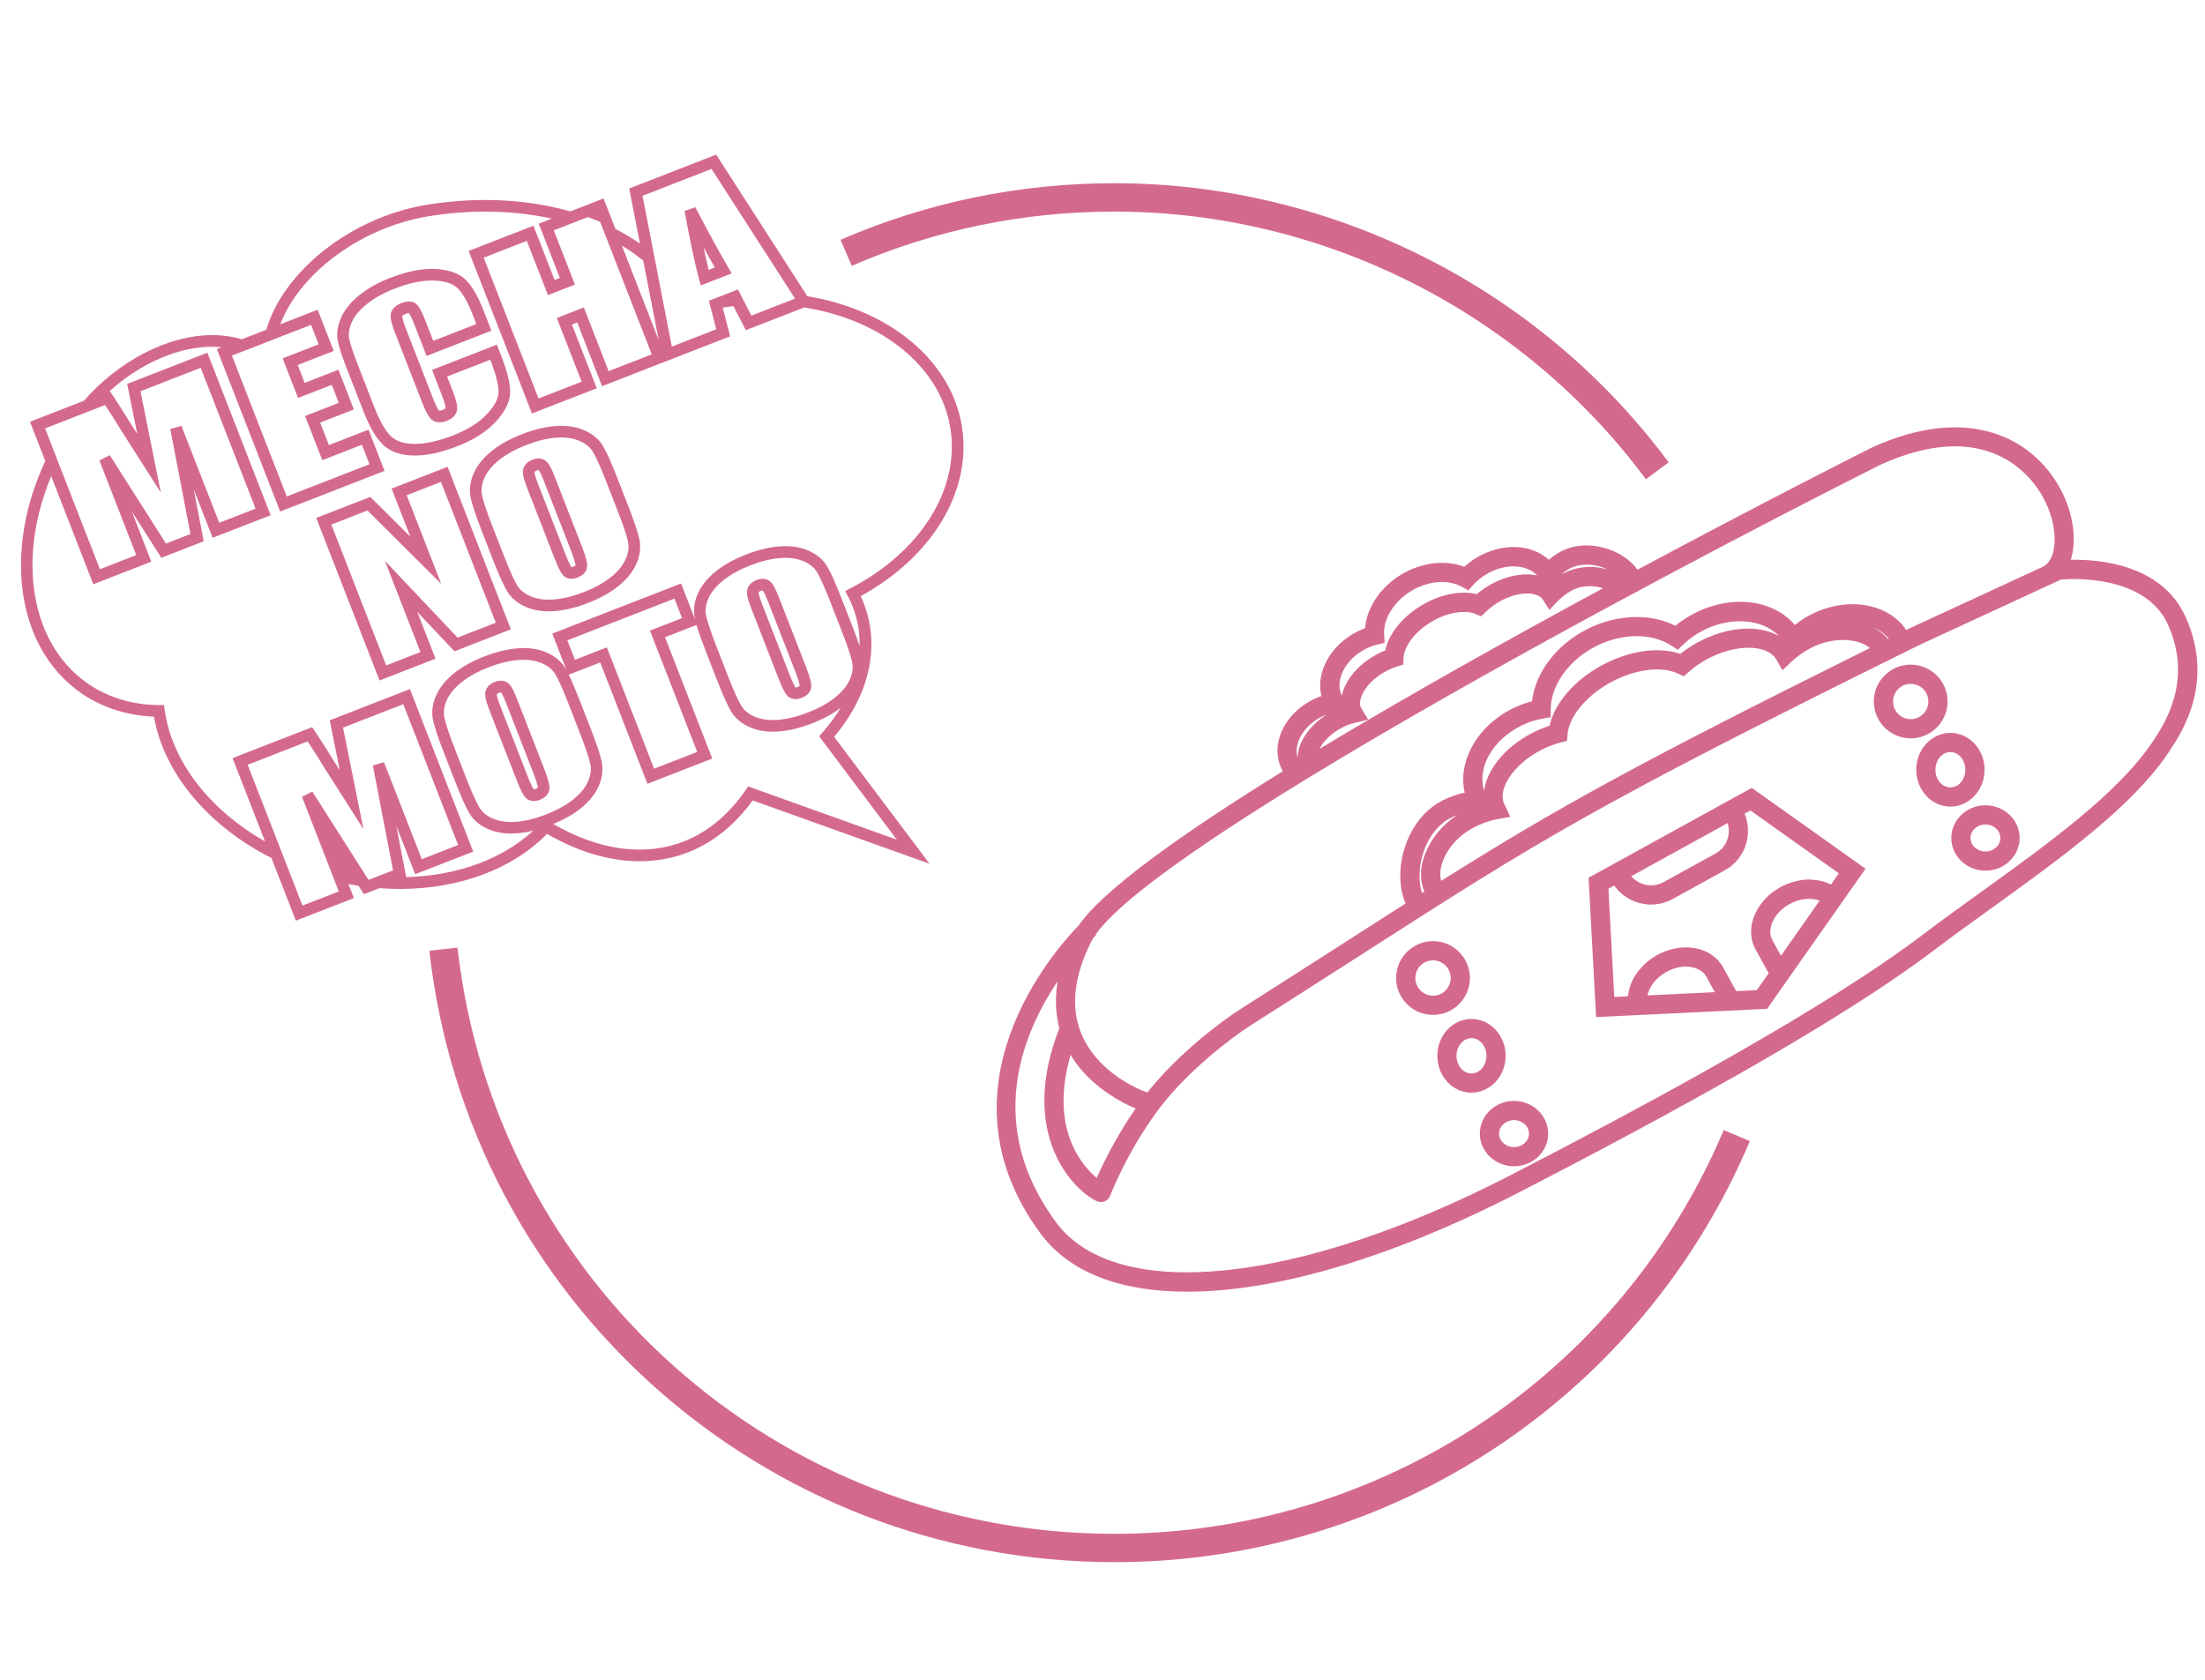 <?xml version="1.0" encoding="UTF-8"?><svg id="_レイヤー_1" xmlns="http://www.w3.org/2000/svg" width="210" height="160" viewBox="0 0 210 160"><defs><style>.cls-1{fill:#d4698e;}</style></defs><path class="cls-1" d="M189.092,76.704c-1.793,0-3.254,1.399-3.254,3.115s1.461,3.115,3.254,3.115,3.254-1.399,3.254-3.115-1.458-3.115-3.254-3.115ZM189.092,81.102c-.786,0-1.423-.575-1.423-1.283s.637-1.285,1.423-1.285,1.424.576,1.424,1.285-.638,1.283-1.424,1.283ZM74.158,56.833c-.392-1.003-.63-1.297-.814-1.45-.328-.28-.783-.331-1.297-.132-.518.204-.743.535-.84.779-.146.364-.057.896.308,1.833l2.626,6.747c.473,1.21.711,1.538.884,1.702.193.183.446.281.731.281.192,0,.392-.042.615-.128.75-.294.882-.811.893-1.097.008-.237-.043-.669-.52-1.895l-2.586-6.639ZM75.968,65.43c-.122.049-.189.054-.181.076-.031-.031-.2-.241-.613-1.299l-2.626-6.747c-.304-.778-.302-1.02-.311-1.02t-.002.002c.03-.074.133-.127.214-.158.107-.042.167-.047.19-.047.044.05.2.264.485.999l2.586,6.638c.433,1.114.446,1.405.449,1.443,0,0-.036.052-.192.112ZM189.005,73.318c0-1.937-1.459-3.512-3.251-3.512s-3.254,1.575-3.254,3.512,1.456,3.51,3.254,3.51,3.251-1.573,3.251-3.51ZM185.754,75.002c-.788,0-1.427-.754-1.427-1.684s.639-1.682,1.427-1.682c.782,0,1.42.75,1.42,1.682s-.638,1.684-1.42,1.684ZM66.74,27.188l2.946-1.147-.329-.56c-.886-1.521-1.941-3.451-3.132-5.741l-1.034.358c.553,2.975,1.021,5.16,1.386,6.497l.163.592ZM68.078,25.478l-.587.229c-.149-.594-.311-1.312-.49-2.151.38.691.737,1.333,1.077,1.922ZM208.147,58.756c-2.265-5.032-8.281-5.49-10.93-5.435.591-1.863.266-4.453-1.032-6.828-2.551-4.665-8.603-8.126-17.968-3.839-1.034.521-10.414,5.26-22.263,11.61-1.403-1.986-4.967-3.136-7.524-1.608-.328.195-.636.417-.919.659-1.656-1.508-4.46-1.647-6.885-.197-.424.253-.817.545-1.176.87-1.787-.684-4.051-.427-5.962.715-2.015,1.203-3.32,3.161-3.486,5.136-.412.151-.81.339-1.192.568-1.28.765-2.255,1.885-2.742,3.155-.36.934-.432,1.872-.218,2.735-.431.147-.854.343-1.259.585-1.437.856-2.457,2.174-2.807,3.617-.252,1.048-.105,2.093.392,2.962-9.5,5.881-17.069,11.256-19.433,14.671-2.362,2.43-13.899,15.52-3.624,29.388,2.737,3.697,7.603,5.516,13.955,5.516,8.385-.003,19.357-3.171,31.434-9.381,28.508-14.662,37.021-21.116,40.654-23.873.42-.316.779-.591,1.104-.824.976-.712,1.955-1.417,2.932-2.12,7.163-5.156,13.929-10.028,17.378-15.24l.044-.063c1.185-1.788,4.336-6.539,1.528-12.781ZM149.367,54.227c1.126-.67,2.634-.527,3.781.037-1.342-.426-3.009-.373-4.457.454.209-.18.433-.344.676-.49ZM127.775,64.22c.344-.889,1.042-1.686,1.971-2.238.439-.264.901-.455,1.382-.573l.743-.183-.052-.763c-.096-1.517.95-3.198,2.606-4.189,1.601-.956,3.478-1.107,4.78-.388l.634.35.489-.538c.353-.39.769-.73,1.237-1.004,1.758-1.053,3.802-.967,4.829.112-1.349-.274-3.048.045-4.639.995-.4.238-.772.505-1.119.796-1.523-.38-3.473.004-5.244,1.06-1.833,1.094-3.13,2.723-3.463,4.294-.383.153-.757.337-1.118.552-1.655.988-2.728,2.404-3.021,3.758-.282-.593-.298-1.304-.012-2.043ZM127.5,69.483c.504-.302,1.049-.526,1.573-.645l1.239-.29-.676-1.1c-.423-.747.383-2.342,2.111-3.374.411-.244.843-.439,1.286-.58l.614-.193.026-.642c.038-.94.871-2.366,2.653-3.431,1.698-1.011,3.321-1.109,4.18-.75l.557.23.431-.42c.352-.343.756-.652,1.197-.914,1.881-1.125,3.748-1.039,4.245-.262l.626.979.803-.835c.337-.35.731-.661,1.172-.927,1.042-.622,2.264-.586,3.133-.298-8.729,4.718-18.439,10.133-27.009,15.303.323-.63.945-1.318,1.838-1.852ZM123.563,70.929c.229-.954.965-1.877,1.969-2.477.253-.151.522-.276.796-.377-1.701,1.103-2.723,2.676-2.748,4.087-.141-.459-.096-.906-.017-1.233ZM103.928,89.69c.061-.121.132-.246.212-.374.127-.125.214-.206.25-.24l-.051-.055c6.065-8.645,51.115-32.846,74.669-44.715,10.312-4.723,14.526,1.15,15.572,3.064,1.527,2.795,1.346,5.73.167,6.492l.016.025-12.737,5.888c-.164.081-.317.157-.479.237-.794-1.186-2.067-2-3.654-2.318-1.732-.346-3.639-.06-5.375.817-.568.287-1.1.629-1.585,1.02-2.017-2.401-5.947-2.937-9.502-1.145-.674.341-1.301.751-1.869,1.22-2.382-1.206-5.587-1.106-8.385.31-2.948,1.487-4.948,4.129-5.272,6.88-.657.165-1.299.408-1.913.721-3.363,1.696-5.185,5.068-4.492,7.977-.726.16-1.437.413-2.123.759-3.535,1.786-4.83,6.771-3.514,9.803-1.69,1.078-3.478,2.225-5.431,3.479-2.992,1.92-6.36,4.078-10.301,6.587-1.825,1.16-5.997,4.3-8.855,7.938-1.175-.403-4.409-1.913-5.996-4.965-1.377-2.646-1.159-5.81.648-9.404ZM179.871,60.843c-.025.012-.052.026-.077.038-.358-.472-.841-.85-1.405-1.135.614.25,1.11.627,1.482,1.097ZM135.661,84.913c-.076.048-.154.098-.23.146-.704-2.111.135-5.84,2.773-7.174.186-.094.375-.176.565-.253-2.705,1.787-4.127,5.044-3.107,7.281ZM140.284,78.855c.771-.413,1.594-.701,2.384-.842l1.164-.209-.493-1.074-.056-.105c-.713-1.429.824-3.769,3.39-5.133.624-.336,1.279-.592,1.942-.766l.621-.162.058-.64c.155-1.724,1.842-3.727,4.199-4.98,2.278-1.215,4.757-1.522,6.314-.784l.547.257.453-.399c.537-.48,1.152-.902,1.827-1.262,2.702-1.442,5.698-1.406,6.544.072l.577,1.011.845-.798c.526-.496,1.133-.93,1.806-1.289,2.183-1.162,4.62-.948,5.682-.025-22.367,11.1-30.044,15.38-40.837,22.18-.413-1.423.717-3.821,3.034-5.052ZM144.816,69.15c.674-.343,1.387-.578,2.113-.703l.756-.132.005-.765c.012-2.296,1.745-4.706,4.312-6.003,2.477-1.253,5.296-1.273,7.181-.049l.606.394.522-.503c.566-.542,1.218-1.004,1.943-1.367,2.667-1.346,5.655-1.053,7.166.567-1.853-1.093-4.826-.951-7.646.551-.624.332-1.211.715-1.745,1.141-2.053-.703-4.823-.322-7.397,1.05-2.664,1.415-4.581,3.635-5.059,5.796-.603.195-1.192.448-1.763.75-2.561,1.362-4.197,3.468-4.466,5.431-.688-2.126.768-4.793,3.473-6.157ZM101.963,100.477c.337.561.71,1.063,1.092,1.504,1.476,1.704,3.572,2.987,5.102,3.6-1.844,2.657-3.095,5.232-3.708,6.622-1.469-1.239-4.505-4.791-2.486-11.726ZM205.093,70.529l-.042.063c-3.265,4.933-9.898,9.71-16.922,14.766-.979.705-1.961,1.412-2.939,2.125-.332.241-.701.52-1.13.844-3.6,2.73-12.022,9.116-40.388,23.706-20.075,10.324-37.387,12.094-43.082,4.405-6.824-9.21-3.257-17.929.136-22.959-.281,1.693-.175,3.176.165,4.461-3.881,9.925,1.134,15.195,3.406,16.394.824.432,1.253-.128,1.331-.246l.093-.185c.017-.046,1.748-4.533,4.917-8.618,2.508-3.231,6.442-6.326,8.477-7.62,3.942-2.505,7.311-4.667,10.305-6.588,17.423-11.182,22.108-14.189,53.399-29.651l13.469-6.224c1.063-.09,8.037-.482,10.191,4.307,2.394,5.323-.352,9.462-1.386,11.021ZM106.143,20.153c19.849,0,38.769,9.531,50.61,25.494l2.169-1.608c-12.349-16.647-32.079-26.586-52.779-26.586-9.062,0-17.841,1.813-26.093,5.389l1.074,2.477c7.91-3.428,16.328-5.165,25.019-5.165ZM185.483,66.816c0-1.935-1.575-3.51-3.512-3.51s-3.512,1.575-3.512,3.51,1.576,3.512,3.512,3.512,3.512-1.575,3.512-3.512ZM181.971,68.502c-.928,0-1.68-.758-1.68-1.686s.752-1.68,1.68-1.68,1.684.754,1.684,1.68-.758,1.686-1.684,1.686ZM60.913,82.035c4.312,0,8.027-2.001,10.769-5.796l16.848,6.034-9.091-12.09c2.779-3.287,3.989-7.023,3.411-10.565-.16-.975-.454-1.928-.872-2.84,6.861-3.761,10.628-10.075,9.626-16.202-1.03-6.285-6.959-11.093-14.712-12.359h0l-8.684-13.487-8.28,3.223,1.019,5.252c-.723-.507-1.503-.976-2.337-1.4l-1.128-2.899-3.159,1.229h0c-2.478-.702-5.213-1.084-8.089-1.084-1.848,0-3.732.154-5.6.46-7.269,1.189-13.678,6.394-15.267,11.897l-2.336.91h0c-.895-.263-1.839-.399-2.83-.399-4.183,0-8.902,2.463-12.214,6.258l-5.128,1.997,1.456,3.742c-3.952,8.424-2.827,17.621,3.24,21.979,2.016,1.449,4.465,2.263,7.109,2.366.954,5.447,5.21,10.44,11.189,13.464l2.324,5.97,5.527-2.151-.519-1.335c.32.06.64.115.96.165l.511.799,1.477-.574c.646.047,1.292.074,1.932.074,5.701,0,10.783-1.907,14.033-5.251,2.925,1.712,5.964,2.613,8.817,2.613ZM78.312,69.789l-.302.339,7.407,9.853-14.16-5.073-.242.352c-2.548,3.707-6.042,5.667-10.103,5.668-2.643,0-5.47-.849-8.209-2.444,1.029-.429,1.917-.93,2.621-1.5.8-.65,1.376-1.368,1.709-2.141.342-.796.432-1.584.265-2.336-.149-.675-.504-1.729-1.085-3.22l-.963-2.471c-.431-1.107-.788-1.944-1.085-2.55l3-1.167,4.498,11.557,6.173-2.403-4.5-11.557,2.999-1.168c.19.648.495,1.508.924,2.612l.963,2.472c.596,1.53,1.054,2.559,1.401,3.146.39.657,1,1.17,1.816,1.521.637.276,1.36.415,2.152.415.192,0,.387-.008.587-.023.991-.079,2.052-.337,3.155-.768,1.079-.418,1.994-.924,2.741-1.494-.492.813-1.08,1.611-1.763,2.381ZM54.034,60.99l10.197-3.971.723,1.858-3.052,1.188,4.5,11.556-4.106,1.599-4.5-11.557-3.038,1.184-.725-1.857ZM80.946,64.697c-.261.605-.728,1.182-1.387,1.717-.687.556-1.569,1.046-2.626,1.457-1.002.389-1.958.623-2.842.694-.839.069-1.586-.035-2.21-.304-.606-.26-1.031-.609-1.301-1.069-.312-.526-.757-1.531-1.324-2.984l-.962-2.471c-.552-1.419-.901-2.448-1.034-3.056-.117-.529-.051-1.071.2-1.658.262-.605.729-1.18,1.39-1.717.685-.557,1.569-1.047,2.625-1.46,1.003-.389,1.958-.622,2.84-.692.171-.014.337-.021.499-.021.64,0,1.216.109,1.712.323.607.261,1.032.611,1.301,1.069.313.526.757,1.531,1.325,2.985l.961,2.473c.553,1.418.901,2.447,1.036,3.055.116.529.049,1.071-.203,1.658ZM67.766,16.09l7.681,11.931.27.423-1.521.592-2.632,1.026-.519-1.003-.555-1.074-.214-.414-1.632.637-1.129.437.22.853.481,1.866-4.235,1.649-1.332-6.865-.367-1.891-1.089-5.606,6.574-2.562ZM61.263,24.83l1.468,7.558-3.501-8.989c.734.437,1.409.917,2.033,1.43ZM54.374,21.305l1.615-.628,1.165.448.575,1.474,4.344,11.156-4.106,1.6-2.362-6.068-2.572,1.002,2.362,6.069-4.105,1.597-5.224-13.414,4.107-1.598,2.012,5.166,2.57-1-2.013-5.169,1.631-.633ZM23.068,33.494l1.49-.58.528-.206,1.208-.469,3.331-1.297.724,1.856-3.431,1.337,1.47,3.772,3.211-1.25.666,1.717-3.211,1.25,1.641,4.208,3.771-1.469.724,1.858-7.878,3.068-5.224-13.416.98-.381ZM4.294,40.804l2.36-.918,1.992-.777,1.367-.532c.463.701.983,1.521,1.551,2.454l3.755,5.894-1.938-9.66,5.735-2.232,5.225,13.416-3.461,1.346-3.602-9.235-1.062.307,1.922,9.997-2.33.908-5.353-8.414-.986.498,3.506,9.018-3.458,1.348-3.996-10.258-.534-1.378-.694-1.78ZM35.982,83.467l-.882.343-.299-.467-5.055-7.945-.984.497,2.629,6.764.496,1.276.381.978-3.46,1.346-1.499-3.851-.573-1.472-3.151-8.09,5.717-2.229c.473.712.991,1.533,1.553,2.454l3.756,5.894-1.94-9.659,5.737-2.233,5.223,13.415-3.459,1.347-3.602-9.236-1.061.307,1.922,9.997-1.449.565ZM38.686,83.55l-.94-4.887,1.797,4.606,5.524-2.151-6.028-15.482-7.637,2.974.955,4.754-.562-.88c-.661-1.09-1.274-2.05-1.819-2.858l-.246-.365-7.581,2.95,3.091,7.935c-5.237-2.981-8.863-7.576-9.552-12.507l-.067-.474-.48-.004c-2.593-.018-4.992-.768-6.939-2.167-5.399-3.88-6.533-11.965-3.322-19.631l4.007,10.288,5.524-2.15-1.863-4.794,2.814,4.423,4.041-1.574-.948-4.935,1.796,4.605,5.526-2.151-6.028-15.481-7.636,2.973.954,4.753-.561-.879c-.674-1.106-1.287-2.067-1.819-2.855l-.235-.344c2.91-2.607,6.512-4.218,9.75-4.218.304,0,.599.019.893.044l-.44.174,6.028,15.481,9.943-3.872-1.527-3.925-3.773,1.469-.833-2.143,3.21-1.251-1.473-3.783-3.212,1.251-.663-1.706,3.43-1.336-1.529-3.926-3.56,1.386c1.825-4.803,7.603-9.221,14.12-10.287,1.809-.296,3.633-.446,5.421-.446,2.213,0,4.335.234,6.31.667l-1.235.482,2.011,5.169-.504.196-2.012-5.168-6.172,2.403,6.028,15.482,6.173-2.403-2.364-6.067.506-.197,2.362,6.067,6.17-2.403,6.028-2.347-.702-2.718.092-.037c.307-.045.616-.086.926-.121l1.184,2.288,5.561-2.161c7.345,1.157,12.957,5.622,13.911,11.463.948,5.789-2.79,11.792-9.519,15.294l-.491.256.256.492c.496.953.833,1.962,1.002,3,.094.572.116,1.152.107,1.734-.182-.542-.419-1.187-.716-1.951l-.962-2.472c-.596-1.533-1.056-2.56-1.402-3.148-.388-.656-.999-1.167-1.816-1.521-.789-.341-1.709-.472-2.739-.389-.989.077-2.05.334-3.154.766-1.164.453-2.149,1-2.922,1.627-.801.651-1.376,1.372-1.707,2.141-.344.797-.434,1.583-.266,2.336.008.036.023.086.032.125l-1.346-3.462-12.265,4.774,1.388,3.563c-.045-.083-.093-.181-.135-.252-.389-.659-1-1.17-1.816-1.521-.791-.341-1.71-.473-2.739-.388-.99.078-2.05.334-3.155.765-1.164.453-2.146,1-2.922,1.627-.801.65-1.374,1.369-1.706,2.141-.344.795-.434,1.582-.267,2.338.148.676.505,1.729,1.085,3.219l.963,2.472c.594,1.527,1.052,2.556,1.401,3.147.388.657,1,1.168,1.816,1.521.638.274,1.362.414,2.155.414.189,0,.385-.008.584-.024.494-.039,1.006-.123,1.532-.251-2.928,2.708-7.237,4.299-12.095,4.423ZM49.161,78.273c-.845.068-1.59-.035-2.211-.303-.605-.259-1.031-.609-1.302-1.068-.312-.529-.759-1.534-1.324-2.985l-.962-2.471c-.55-1.415-.9-2.445-1.034-3.057-.119-.53-.052-1.072.201-1.657.26-.606.726-1.182,1.387-1.718.686-.557,1.57-1.046,2.625-1.458,1.003-.391,1.959-.623,2.842-.692.17-.015.337-.021.499-.021.639,0,1.215.11,1.712.323.604.26,1.03.611,1.301,1.069.31.528.757,1.534,1.322,2.986l.962,2.472c.552,1.415.9,2.445,1.034,3.056.118.528.052,1.07-.202,1.658-.259.605-.726,1.181-1.386,1.717-.686.555-1.569,1.044-2.626,1.456-1.003.392-1.958.625-2.84.695ZM143.393,100.566c0-1.937-1.457-3.512-3.253-3.512s-3.251,1.575-3.251,3.512,1.457,3.51,3.251,3.51,3.253-1.575,3.253-3.51ZM140.14,102.25c-.783,0-1.424-.758-1.424-1.684s.641-1.684,1.424-1.684,1.425.754,1.425,1.684-.64,1.684-1.425,1.684ZM49.227,66.54c-.39-1.003-.629-1.296-.816-1.451-.327-.279-.786-.328-1.295-.131-.518.2-.744.535-.839.776-.148.364-.06.896.305,1.835l2.627,6.747c.471,1.21.708,1.54.881,1.701.196.183.448.281.737.281.19,0,.39-.041.613-.127.752-.294.881-.813.893-1.099.007-.237-.045-.667-.521-1.893l-2.585-6.639ZM51.037,75.137c-.122.048-.189.055-.183.077-.018-.02-.191-.219-.612-1.299l-2.626-6.747c-.304-.782-.303-1.021-.311-1.021.03-.071.133-.124.214-.156.108-.042.166-.046.187-.046l-.011-.013c.017.015.174.179.497,1.011l2.587,6.639c.432,1.114.447,1.405.448,1.443,0,.002-.036.052-.191.111ZM106.143,146.096c-32.084,0-58.984-24.005-62.571-55.836l-2.682.302c3.741,33.199,31.794,58.234,65.253,58.234,26.453,0,50.205-15.743,60.511-40.107l-2.487-1.051c-9.882,23.362-32.658,38.458-58.024,38.458ZM139.991,93.155c0-1.935-1.578-3.514-3.513-3.514s-3.514,1.579-3.514,3.514,1.576,3.514,3.514,3.514,3.513-1.577,3.513-3.514ZM136.478,94.839c-.927,0-1.683-.756-1.683-1.684s.756-1.684,1.683-1.684,1.685.758,1.685,1.684-.758,1.684-1.685,1.684ZM52.797,53.144c.472,1.212.712,1.541.882,1.699.196.186.449.283.734.283h.002c.191,0,.39-.042.614-.128.753-.292.882-.812.893-1.097.008-.236-.043-.668-.52-1.893l-2.585-6.64c-.394-1.01-.642-1.307-.815-1.451-.326-.278-.782-.33-1.297-.13-.517.2-.741.532-.839.776-.147.367-.059.896.307,1.835l2.626,6.746ZM51.107,44.818c.106-.042.168-.046.188-.046l-.011-.012c.018.016.176.181.497,1.009l2.586,6.641c.434,1.113.447,1.404.449,1.444,0,0-.036.05-.189.11-.124.048-.19.053-.185.075-.019-.019-.193-.219-.612-1.299l-2.627-6.745c-.301-.778-.301-1.02-.311-1.02.031-.072.133-.125.214-.157ZM45.1,45.119c-.344.797-.432,1.583-.267,2.335.149.672.504,1.724,1.085,3.22l.961,2.472c.596,1.528,1.054,2.557,1.404,3.146.389.658.999,1.17,1.815,1.521.637.276,1.362.417,2.154.417.189,0,.385-.009.584-.025.99-.079,2.051-.337,3.155-.768,1.165-.453,2.147-1.001,2.92-1.627.802-.648,1.377-1.368,1.709-2.14.344-.798.432-1.584.265-2.336-.148-.673-.502-1.726-1.085-3.22l-.962-2.471c-.595-1.53-1.056-2.562-1.402-3.147-.388-.659-1-1.169-1.817-1.522-.788-.34-1.703-.471-2.739-.39-.991.079-2.053.338-3.155.767-1.163.453-2.145,1-2.92,1.627-.802.648-1.375,1.368-1.708,2.141ZM47.505,43.839c.686-.555,1.57-1.045,2.626-1.455,1.001-.392,1.958-.626,2.84-.697.172-.012.337-.019.498-.019.642,0,1.218.108,1.712.323.608.261,1.032.611,1.303,1.069.311.526.757,1.531,1.323,2.986l.963,2.47c.551,1.42.9,2.448,1.034,3.055.117.531.052,1.072-.203,1.661-.26.605-.725,1.182-1.387,1.716-.685.554-1.568,1.044-2.625,1.456-1.003.391-1.959.625-2.84.695-.843.065-1.588-.032-2.214-.303-.602-.26-1.029-.609-1.298-1.069-.315-.53-.759-1.534-1.324-2.985l-.962-2.473c-.554-1.422-.903-2.448-1.036-3.057-.117-.527-.051-1.069.202-1.658.26-.605.729-1.182,1.387-1.717ZM39.747,58.295l3.539,3.741,5.367-2.091-6.027-15.48-5.331,2.075,1.784,4.578-3.81-3.789-5.151,2.005,6.028,15.481,5.331-2.075-1.732-4.445ZM31.557,49.966l3.443-1.341,7.015,6.978-3.282-8.432,3.264-1.27,5.223,13.415-3.64,1.417-6.922-7.314,3.384,8.692-3.263,1.27-5.222-13.414ZM166.836,75.044l-3.131,1.724h0s-9.283,5.114-9.283,5.114h0s-3.132,1.722-3.132,1.722l.719,13.271,3.256-.155.061-.003,1.789-.085h0s7.161-.348,7.161-.348v.002s.861-.042.861-.042l1.163-.048-.004-.008,2.001-.096,1.198-1.706h0s6.301-8.973,6.301-8.973h0s1.873-2.667,1.873-2.667l-10.833-7.704ZM164.542,78.396c.003.011.004.022.007.033.058.192.086.39.095.589.003.056.003.112.002.168-.005.213-.027.426-.088.636-.182.634-.604,1.162-1.18,1.482l-4.948,2.721c-.365.202-.777.308-1.19.308-.208,0-.411-.032-.607-.082-.061-.015-.118-.04-.178-.06-.133-.044-.262-.097-.385-.163-.062-.033-.122-.071-.182-.109-.112-.073-.217-.156-.316-.247-.052-.048-.105-.093-.153-.145-.02-.022-.035-.05-.054-.073l9.178-5.057ZM156.901,94.811s0-.01.002-.014c.038-.186.105-.372.19-.555.021-.045.044-.09.068-.135.088-.168.191-.334.314-.492.012-.016.021-.033.034-.049.136-.169.296-.327.468-.477.043-.038.088-.074.133-.111.183-.147.378-.286.593-.404.597-.329,1.241-.504,1.865-.504.883,0,1.604.357,1.933.953l.814,1.48-6.413.309ZM169.617,91.033l-.817-1.482c-.265-.483-.265-1.088.003-1.71.297-.703.885-1.317,1.649-1.74.943-.52,2.047-.616,2.849-.319l-3.684,5.251ZM174.378,84.255c-.097-.051-.203-.088-.305-.131-.066-.028-.129-.06-.197-.084-.198-.07-.403-.125-.615-.167-.139-.028-.283-.041-.428-.057-.083-.009-.165-.017-.249-.021-.093-.005-.181-.023-.275-.023-.505,0-1.014.081-1.513.226-.009.002-.017.006-.026.009-.196.058-.391.122-.583.2-.211.085-.418.182-.62.293-1.118.619-1.985,1.547-2.447,2.621-.492,1.15-.465,2.329.079,3.313l1.247,2.267-1.131,1.609-1.966.093-1.246-2.264c-.656-1.188-1.976-1.9-3.536-1.9-.931,0-1.882.253-2.748.729-.229.126-.443.268-.648.418-.063.046-.12.095-.18.143-.138.109-.271.222-.396.341-.063.06-.124.121-.183.184-.113.118-.219.24-.319.365-.052.064-.105.127-.153.194-.108.148-.204.3-.294.455-.027.046-.059.09-.084.136-.106.198-.196.401-.271.606-.025.069-.042.139-.064.209-.045.143-.084.286-.113.431-.016.082-.028.163-.039.245-.009.068-.026.136-.032.204l-1.304.062-.557-10.31.547-.301c.011.016.025.03.036.045.032.043.067.083.101.125.08.102.162.201.251.294.044.047.091.09.137.134.085.082.171.161.262.235.053.043.107.084.162.125.091.067.183.131.279.19.06.037.12.073.181.108.097.054.196.104.297.15.064.03.128.06.194.086.105.042.212.078.32.112.066.021.131.043.198.061.119.031.241.053.363.074.059.01.116.024.176.032.182.024.367.038.554.038h0c.54,0,1.078-.103,1.582-.302.168-.066.332-.144.491-.231l4.945-2.725c1.008-.555,1.738-1.468,2.057-2.573.076-.26.121-.524.147-.788.007-.075.003-.149.007-.224.008-.188.01-.374-.007-.561-.008-.093-.024-.184-.038-.276-.026-.169-.06-.336-.106-.501-.026-.092-.054-.182-.086-.272-.024-.069-.038-.141-.066-.209l.546-.299,8.415,5.984-.749,1.069ZM39.519,43.389c1.171,0,2.535-.301,4.053-.891,1.52-.591,2.724-1.352,3.583-2.264.892-.949,1.373-1.869,1.426-2.738.049-.827-.226-2-.843-3.587l-.421-1.078-6.17,2.403.907,2.333c.394,1.017.381,1.284.38,1.309,0,0-.042.077-.278.17-.165.064-.259.073-.333.073-.018-.017-.198-.188-.549-1.088l-2.613-6.712c-.368-.942-.353-1.203-.353-1.22,0-.002.054-.091.33-.199.165-.067.258-.073.286-.092.018.015.183.187.526,1.069l1.179,3.028,6.172-2.405-.736-1.889c-.561-1.439-1.137-2.422-1.763-3.006-.657-.606-1.638-.939-2.92-.99-1.223-.046-2.642.24-4.22.854-1.164.453-2.155,1.011-2.948,1.653-.817.664-1.397,1.38-1.728,2.129-.342.771-.451,1.502-.323,2.168.112.603.37,1.42.792,2.5l1.643,4.222c.587,1.503,1.19,2.546,1.843,3.189.695.683,1.692,1.041,2.964,1.059h.115ZM35.631,38.738l-1.643-4.222c-.39-1.001-.638-1.774-.737-2.301-.083-.443,0-.954.25-1.516.26-.586.734-1.165,1.413-1.717.702-.572,1.593-1.07,2.649-1.481,1.336-.521,2.532-.782,3.552-.782.076,0,.149,0,.224.003,1.01.039,1.752.274,2.208.695.495.46.993,1.333,1.485,2.594l.332.857-4.104,1.599-.776-1.995c-.425-1.09-.682-1.392-.875-1.542-.339-.259-.804-.288-1.371-.065-.786.305-.992.767-1.028,1.1-.026.247-.003.67.42,1.755l2.612,6.712c.319.82.585,1.291.861,1.526.353.305.852.353,1.456.119.729-.283.931-.731.975-1.06.032-.246.009-.682-.446-1.852l-.505-1.3,4.105-1.6.019.047c.685,1.761.795,2.667.769,3.117-.037.603-.417,1.291-1.129,2.044-.744.791-1.814,1.462-3.179,1.992-1.386.542-2.615.816-3.648.816h-.097c-.979-.017-1.721-.266-2.204-.742-.534-.524-1.067-1.465-1.587-2.801ZM144.193,104.86c-1.792,0-3.255,1.399-3.255,3.117s1.462,3.109,3.255,3.109,3.251-1.394,3.251-3.109-1.459-3.117-3.251-3.117ZM144.193,109.26c-.787,0-1.424-.575-1.424-1.283s.637-1.287,1.424-1.287,1.423.575,1.423,1.287-.638,1.283-1.423,1.283Z"/></svg>